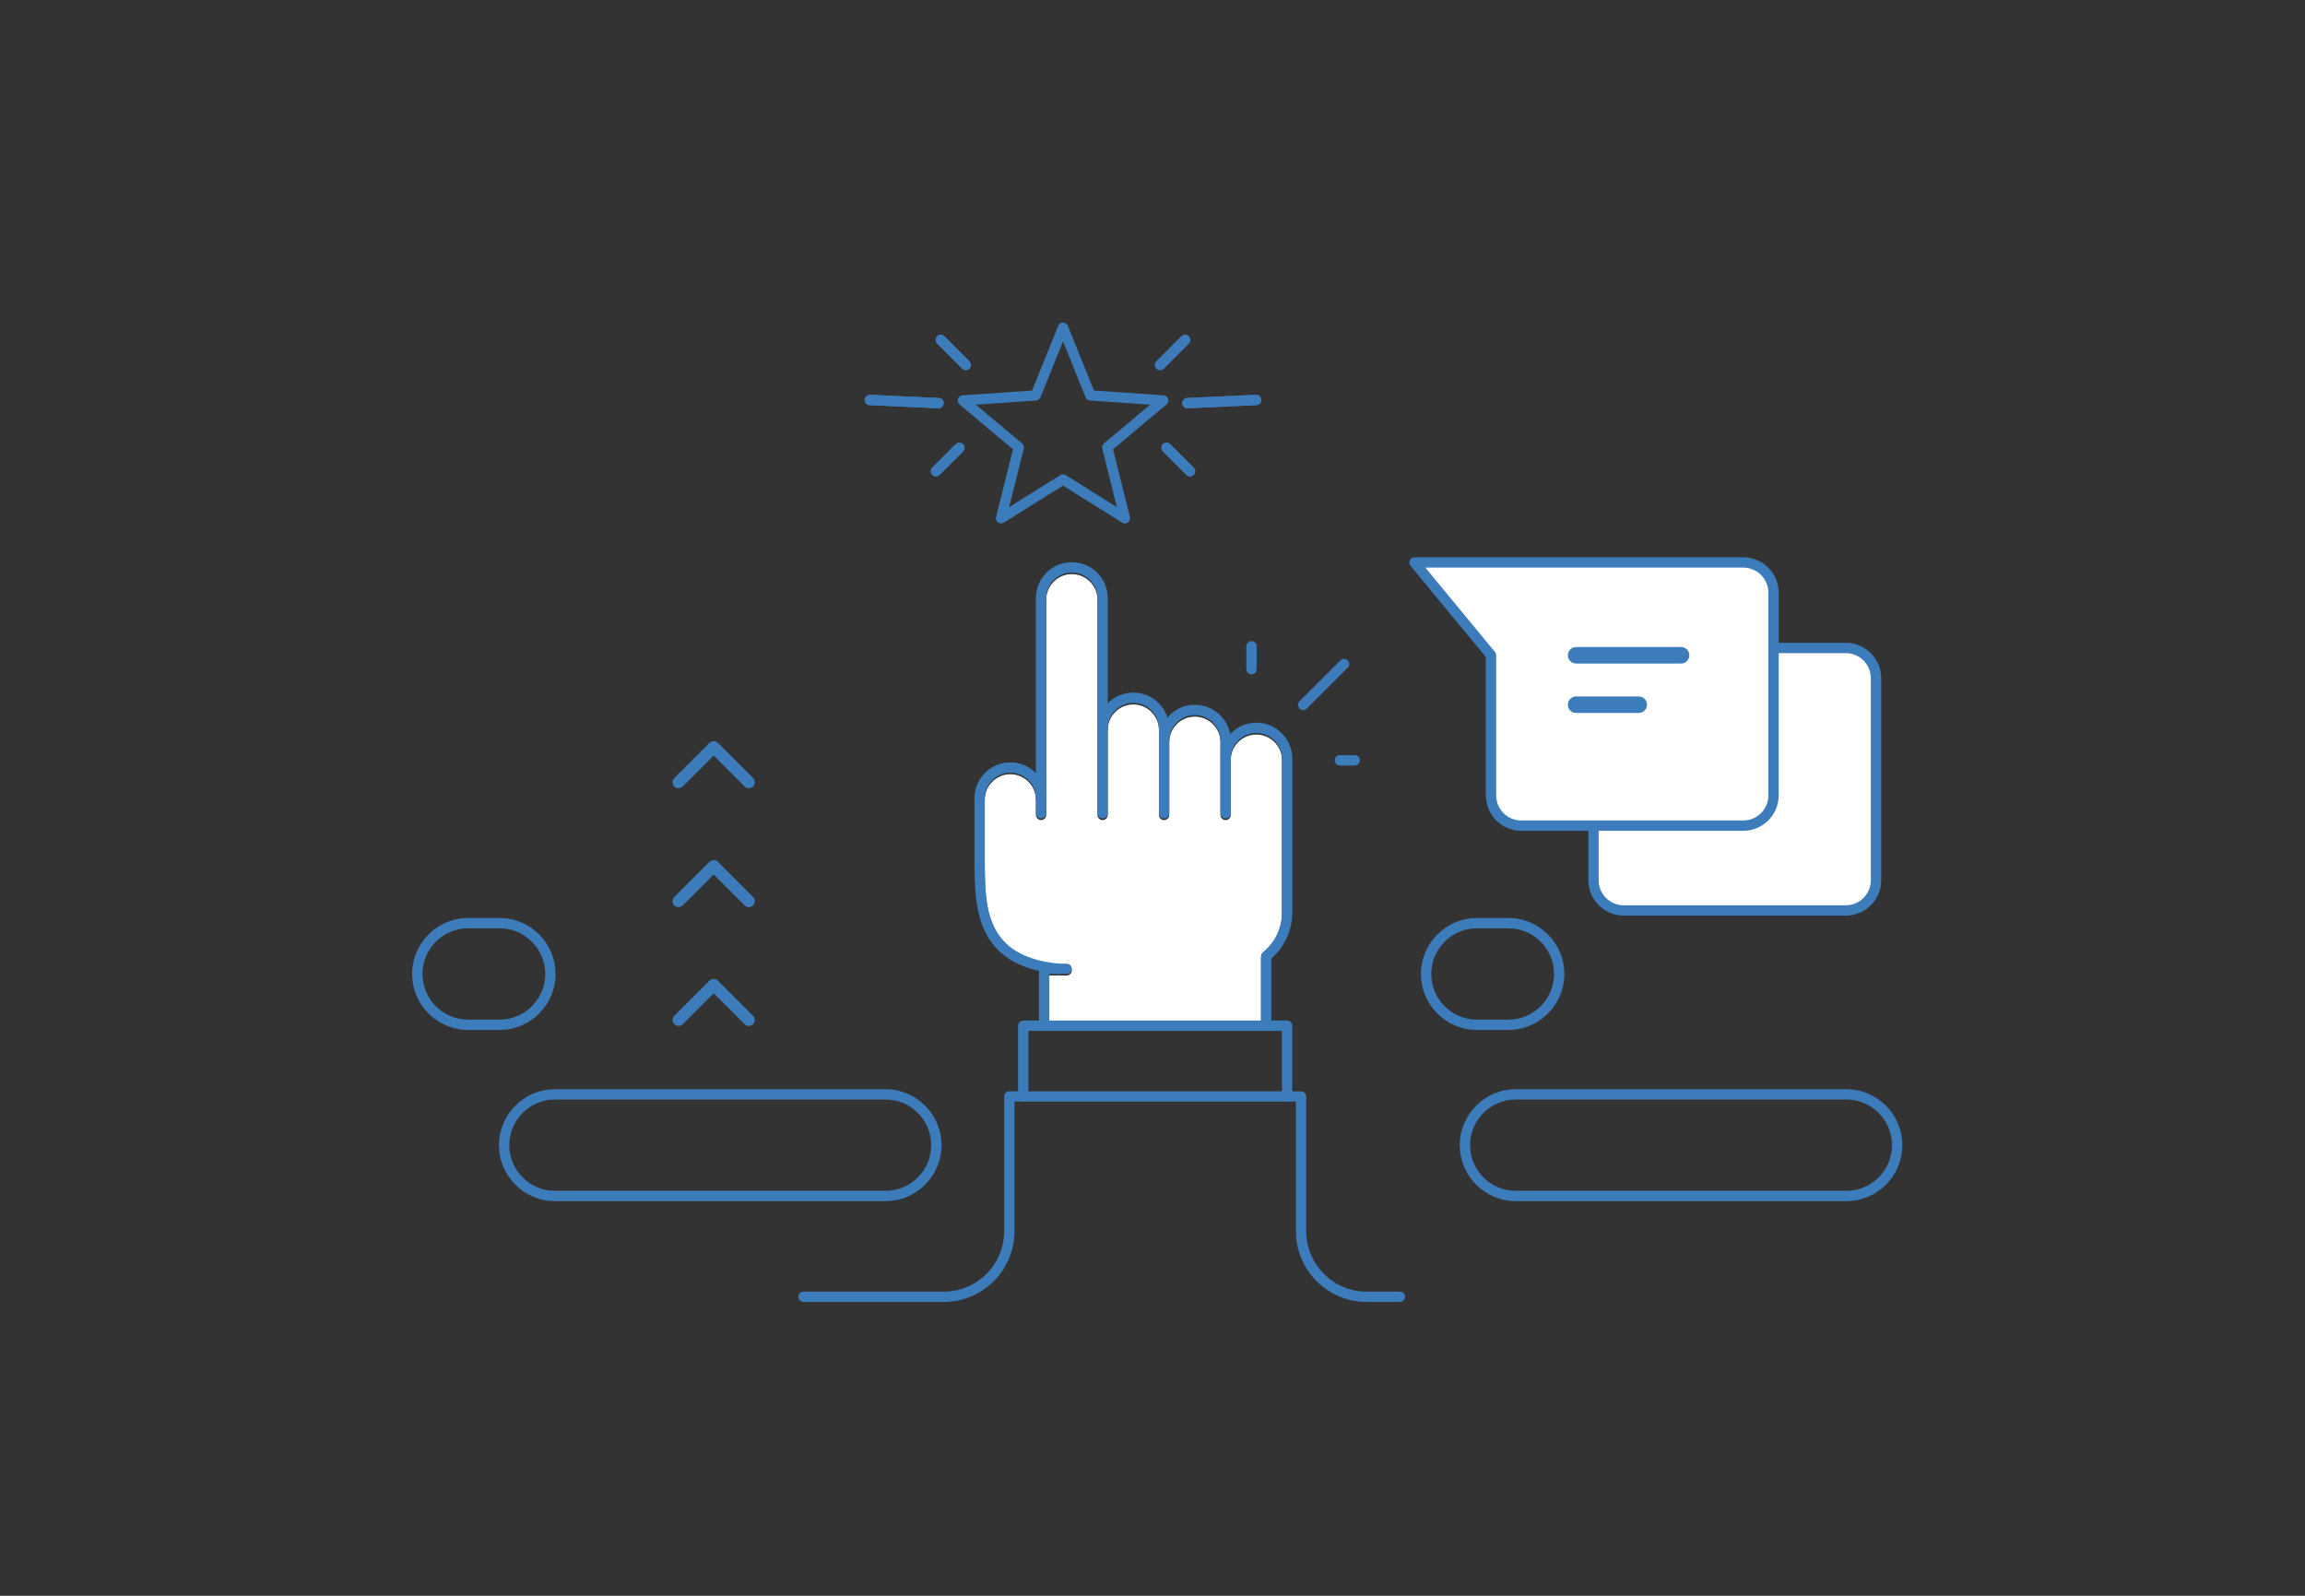 <?xml version="1.0" encoding="UTF-8"?>
<svg id="Layer_1" data-name="Layer 1" xmlns="http://www.w3.org/2000/svg" viewBox="0 0 559 387">
  <rect x="0" y="0" width="559" height="387" fill="#333333" stroke="none"/>
  <defs>
    <style>
      .cls-1 {
        fill: #fff;
      }

      .cls-2 {
        fill: #3c7cba;
      }
    </style>
  </defs>
  <path class="cls-1" d="m310.89,221.61c0,3.76-1.68,7.29-4.61,9.67-.29.24-.46.59-.46.97v15.62h-51.35v-11.3h4.21c.69,0,1.25-.56,1.25-1.25s-.56-1.25-1.25-1.25h-1.76c-18.1-1.66-18.1-13.75-18.1-25.44v-14.66c0-1.65.65-3.21,1.82-4.39,1.17-1.17,2.73-1.82,4.38-1.82,3.42,0,6.21,2.79,6.21,6.21v3.65c0,.69.56,1.25,1.25,1.25s1.25-.56,1.25-1.25v-52.18c0-1.66.65-3.22,1.82-4.39,1.17-1.17,2.73-1.82,4.39-1.82,3.42,0,6.21,2.79,6.21,6.21v52.19c0,.69.56,1.25,1.25,1.25s1.25-.56,1.25-1.25v-20.58c0-1.66.65-3.22,1.82-4.39,1.17-1.17,2.73-1.82,4.38-1.82,3.42,0,6.21,2.79,6.21,6.21v20.58c0,.69.56,1.25,1.25,1.25s1.25-.56,1.25-1.25v-17.62c0-1.65.65-3.21,1.82-4.39,1.17-1.17,2.73-1.82,4.39-1.82,3.42,0,6.21,2.79,6.21,6.21v17.62c0,.69.56,1.25,1.25,1.25s1.25-.56,1.25-1.25v-13.29c0-3.42,2.78-6.2,6.2-6.2s6.22,2.78,6.22,6.2v37.28Z"/>
  <g>
    <path class="cls-2" d="m242.77,126.94c-.26,0-.52-.08-.73-.24-.41-.3-.6-.82-.48-1.31l4.11-16.43-12.98-10.88c-.39-.33-.54-.86-.39-1.34.16-.48.59-.83,1.1-.86l16.9-1.17,6.34-15.71c.19-.47.65-.78,1.16-.78s.97.31,1.16.78l6.34,15.71,16.9,1.17c.51.04.94.38,1.1.86.16.48,0,1.02-.39,1.34l-12.98,10.88,4.1,16.43c.12.49-.07,1.01-.48,1.31-.41.3-.97.32-1.4.05l-14.36-8.98-14.36,8.98c-.2.13-.43.19-.66.19Zm-6.11-28.79l11.21,9.39c.37.31.53.8.41,1.26l-3.54,14.18,12.4-7.75c.41-.25.92-.25,1.33,0l12.39,7.75-3.54-14.19c-.12-.46.04-.95.41-1.26l11.2-9.39-14.59-1.01c-.48-.03-.89-.34-1.07-.78l-5.47-13.56-5.47,13.56c-.18.44-.6.75-1.07.78l-14.59,1.01Z"/>
    <g>
      <g>
        <g>
          <path class="cls-2" d="m226.98,115.54c-.32,0-.64-.12-.88-.37-.49-.49-.49-1.28,0-1.77l5.68-5.68c.49-.49,1.28-.49,1.77,0s.49,1.28,0,1.77l-5.68,5.68c-.24.24-.56.37-.88.37Z"/>
          <path class="cls-2" d="m226.98,115.54c-.32,0-.64-.12-.88-.37-.49-.49-.49-1.28,0-1.77l5.68-5.68c.49-.49,1.28-.49,1.77,0s.49,1.28,0,1.77l-5.68,5.68c-.24.24-.56.37-.88.37Z"/>
        </g>
        <g>
          <path class="cls-2" d="m227.61,99.02s-.04,0-.06,0l-16.66-.77c-.69-.03-1.22-.62-1.19-1.31.03-.69.62-1.21,1.31-1.19l16.66.77c.69.03,1.22.62,1.19,1.31-.03.67-.58,1.19-1.25,1.19Z"/>
          <path class="cls-2" d="m227.61,99.02s-.04,0-.06,0l-16.66-.77c-.69-.03-1.22-.62-1.19-1.31.03-.69.62-1.21,1.31-1.19l16.66.77c.69.03,1.22.62,1.19,1.31-.03.67-.58,1.19-1.25,1.19Z"/>
        </g>
        <g>
          <path class="cls-2" d="m234.22,89.75c-.32,0-.64-.12-.88-.37l-6.05-6.05c-.49-.49-.49-1.28,0-1.77s1.28-.49,1.77,0l6.05,6.05c.49.49.49,1.28,0,1.77-.24.24-.56.37-.88.37Z"/>
          <path class="cls-2" d="m234.22,89.75c-.32,0-.64-.12-.88-.37l-6.05-6.05c-.49-.49-.49-1.28,0-1.77s1.28-.49,1.77,0l6.05,6.05c.49.49.49,1.28,0,1.77-.24.24-.56.37-.88.37Z"/>
        </g>
      </g>
      <g>
        <g>
          <path class="cls-2" d="m288.59,115.54c-.32,0-.64-.12-.88-.37l-5.68-5.68c-.49-.49-.49-1.28,0-1.77s1.28-.49,1.77,0l5.68,5.68c.49.49.49,1.28,0,1.77-.24.24-.56.37-.88.37Z"/>
          <path class="cls-2" d="m288.59,115.54c-.32,0-.64-.12-.88-.37l-5.68-5.68c-.49-.49-.49-1.28,0-1.77s1.28-.49,1.77,0l5.68,5.68c.49.49.49,1.28,0,1.77-.24.24-.56.37-.88.37Z"/>
        </g>
        <g>
          <path class="cls-2" d="m287.97,99.02c-.66,0-1.22-.52-1.25-1.19-.03-.69.5-1.27,1.19-1.31l16.66-.77c.67-.03,1.27.5,1.31,1.19.03.69-.5,1.27-1.19,1.31l-16.66.77s-.04,0-.06,0Z"/>
          <path class="cls-2" d="m287.97,99.02c-.66,0-1.22-.52-1.25-1.19-.03-.69.5-1.27,1.19-1.31l16.66-.77c.67-.03,1.27.5,1.31,1.19.03.69-.5,1.27-1.19,1.31l-16.66.77s-.04,0-.06,0Z"/>
        </g>
        <g>
          <path class="cls-2" d="m281.35,89.75c-.32,0-.64-.12-.88-.37-.49-.49-.49-1.28,0-1.77l6.05-6.05c.49-.49,1.28-.49,1.77,0s.49,1.28,0,1.77l-6.05,6.05c-.24.24-.56.37-.88.37Z"/>
          <path class="cls-2" d="m281.35,89.75c-.32,0-.64-.12-.88-.37-.49-.49-.49-1.28,0-1.77l6.05-6.05c.49-.49,1.28-.49,1.77,0s.49,1.28,0,1.77l-6.05,6.05c-.24.24-.56.37-.88.37Z"/>
        </g>
      </g>
    </g>
  </g>
  <path class="cls-2" d="m214.76,291.29h-80.18c-7.48,0-13.57-6.09-13.57-13.57s6.09-13.57,13.57-13.57h80.18c7.48,0,13.57,6.09,13.57,13.57s-6.09,13.57-13.57,13.57Zm-80.18-24.64c-6.11,0-11.07,4.97-11.07,11.07s4.97,11.07,11.07,11.07h80.18c6.11,0,11.07-4.97,11.07-11.07s-4.97-11.07-11.07-11.07h-80.18Z"/>
  <path class="cls-2" d="m121.16,249.77h-7.64c-7.48,0-13.57-6.09-13.57-13.57s6.09-13.57,13.57-13.57h7.64c7.48,0,13.57,6.09,13.57,13.57s-6.09,13.57-13.57,13.57Zm-7.64-24.64c-6.11,0-11.07,4.97-11.07,11.07s4.97,11.07,11.07,11.07h7.64c6.11,0,11.07-4.97,11.07-11.07s-4.97-11.07-11.07-11.07h-7.64Z"/>
  <path class="cls-2" d="m365.81,249.77h-7.64c-7.48,0-13.57-6.09-13.57-13.57s6.09-13.57,13.57-13.57h7.64c7.48,0,13.57,6.09,13.57,13.57s-6.09,13.57-13.57,13.57Zm-7.64-24.64c-6.11,0-11.07,4.97-11.07,11.07s4.97,11.07,11.07,11.07h7.64c6.11,0,11.07-4.97,11.07-11.07s-4.97-11.07-11.07-11.07h-7.64Z"/>
  <path class="cls-2" d="m447.77,291.29h-80.18c-7.48,0-13.57-6.09-13.57-13.57s6.09-13.57,13.57-13.57h80.18c7.48,0,13.57,6.09,13.57,13.57s-6.09,13.57-13.57,13.57Zm-80.18-24.64c-6.11,0-11.07,4.97-11.07,11.07s4.97,11.07,11.07,11.07h80.18c6.11,0,11.07-4.97,11.07-11.07s-4.97-11.07-11.07-11.07h-80.18Z"/>
  <g>
    <g>
      <path class="cls-2" d="m256.86,236.2s-.08,0-.11,0c-20.42-1.85-20.42-16.31-20.42-27.94v-14.66c0-2.32.9-4.5,2.55-6.16,1.65-1.65,3.83-2.55,6.15-2.55,4.8,0,8.71,3.91,8.71,8.71,0,.69-.56,1.25-1.25,1.25s-1.25-.56-1.25-1.25c0-3.42-2.79-6.21-6.21-6.21-1.65,0-3.21.65-4.38,1.82-1.17,1.18-1.82,2.74-1.82,4.39v14.66c0,11.7,0,23.81,18.15,25.45.69.06,1.2.67,1.13,1.36-.06.65-.6,1.14-1.24,1.14Z"/>
      <path class="cls-2" d="m252.48,198.49c-.69,0-1.25-.55-1.25-1.25v-52.19c0-2.33.91-4.52,2.55-6.16,1.64-1.64,3.83-2.55,6.16-2.55,4.8,0,8.71,3.91,8.71,8.71v31.61c0,.69-.56,1.25-1.25,1.25s-1.25-.56-1.25-1.25v-31.61c0-3.42-2.79-6.21-6.21-6.21-1.66,0-3.22.65-4.39,1.82-1.17,1.17-1.82,2.73-1.82,4.39v52.18c0,.69-.56,1.25-1.25,1.25Z"/>
      <path class="cls-2" d="m253.22,250c-.69,0-1.25-.56-1.25-1.25v-13.8c0-.69.56-1.25,1.25-1.25h5.46c.69,0,1.25.56,1.25,1.25s-.56,1.25-1.25,1.25h-4.21v12.55c0,.69-.56,1.25-1.25,1.25Z"/>
      <path class="cls-2" d="m307.08,250c-.69,0-1.25-.56-1.25-1.25v-16.87c0-.38.17-.73.46-.97,2.93-2.38,4.61-5.91,4.61-9.67v-37.28c0-3.42-2.79-6.2-6.22-6.2s-6.2,2.78-6.2,6.2c0,.69-.56,1.25-1.25,1.25s-1.25-.56-1.25-1.25c0-4.8,3.9-8.7,8.7-8.7s8.72,3.9,8.72,8.7v37.28c0,4.32-1.84,8.37-5.07,11.22v16.3c0,.69-.56,1.25-1.25,1.25Z"/>
      <path class="cls-2" d="m267.4,198.5c-.69,0-1.25-.56-1.25-1.25v-20.58c0-2.33.91-4.51,2.55-6.16,1.64-1.64,3.83-2.55,6.15-2.55,4.8,0,8.71,3.91,8.71,8.71v2.96c0,.69-.56,1.25-1.25,1.25s-1.25-.56-1.25-1.25v-2.96c0-3.42-2.79-6.21-6.21-6.21-1.65,0-3.21.65-4.38,1.82-1.17,1.17-1.82,2.73-1.82,4.39v20.58c0,.69-.56,1.25-1.25,1.25Z"/>
      <path class="cls-2" d="m282.31,198.5c-.69,0-1.25-.56-1.25-1.25v-17.62c0-2.32.9-4.5,2.55-6.16,1.65-1.65,3.83-2.55,6.16-2.55,4.8,0,8.71,3.91,8.71,8.71v17.61c0,.69-.56,1.25-1.25,1.25s-1.25-.55-1.25-1.25v-17.62c0-3.42-2.79-6.21-6.21-6.21-1.66,0-3.22.64-4.39,1.82-1.17,1.18-1.82,2.74-1.82,4.39v17.62c0,.69-.56,1.25-1.25,1.25Z"/>
      <path class="cls-2" d="m312.14,267.15c-.69,0-1.25-.56-1.25-1.25v-15.9h-61.49v15.9c0,.69-.56,1.25-1.25,1.25s-1.25-.56-1.25-1.25v-17.15c0-.69.56-1.25,1.25-1.25h63.99c.69,0,1.25.56,1.25,1.25v17.15c0,.69-.56,1.25-1.25,1.25Z"/>
    </g>
    <g>
      <path class="cls-2" d="m303.51,163.55c-.69,0-1.25-.56-1.25-1.25v-5.59c0-.69.56-1.25,1.25-1.25s1.25.56,1.25,1.25v5.59c0,.69-.56,1.25-1.25,1.25Z"/>
      <path class="cls-2" d="m328.53,185.64h-3.58c-.69,0-1.25-.56-1.25-1.25s.56-1.25,1.25-1.25h3.58c.69,0,1.25.56,1.25,1.25s-.56,1.25-1.25,1.25Z"/>
      <g>
        <path class="cls-2" d="m316.04,170.95l9.92-9.92-9.92,9.92Z"/>
        <path class="cls-2" d="m316.04,172.2c-.32,0-.64-.12-.88-.37-.49-.49-.49-1.28,0-1.77l9.92-9.92c.49-.49,1.28-.49,1.77,0,.49.49.49,1.28,0,1.77l-9.92,9.92c-.24.24-.56.37-.88.37Z"/>
      </g>
    </g>
  </g>
  <path class="cls-2" d="m339.5,315.74h-8.06c-9.46,0-17.16-7.7-17.16-17.16v-31.43h-68.25v31.43c0,9.46-7.7,17.16-17.16,17.16h-33.99c-.69,0-1.25-.56-1.25-1.25s.56-1.25,1.25-1.25h33.99c8.08,0,14.66-6.58,14.66-14.66v-32.68c0-.69.56-1.25,1.25-1.25h70.75c.69,0,1.25.56,1.25,1.25v32.68c0,8.09,6.58,14.66,14.66,14.66h8.06c.69,0,1.25.56,1.25,1.25s-.56,1.25-1.25,1.25Z"/>
  <g>
    <path class="cls-2" d="m164.55,248.8c-.37,0-.74-.14-1.02-.42-.56-.56-.56-1.48,0-2.04l8.53-8.53c.54-.54,1.5-.54,2.04,0l8.53,8.53c.56.56.56,1.48,0,2.04s-1.48.56-2.04,0l-7.51-7.5-7.5,7.5c-.28.28-.65.42-1.02.42Z"/>
    <path class="cls-2" d="m181.6,219.98c-.37,0-.74-.14-1.02-.42l-7.51-7.5-7.5,7.5c-.56.56-1.48.56-2.04,0-.56-.56-.56-1.48,0-2.04l8.53-8.53c.54-.54,1.5-.54,2.04,0l8.53,8.53c.56.56.56,1.48,0,2.04-.28.28-.65.42-1.02.42Z"/>
    <path class="cls-2" d="m164.55,191.15c-.37,0-.74-.14-1.02-.42-.56-.56-.56-1.48,0-2.04l8.53-8.53c.54-.54,1.5-.54,2.04,0l8.53,8.53c.56.56.56,1.48,0,2.04s-1.48.56-2.04,0l-7.51-7.5-7.5,7.5c-.28.28-.65.42-1.02.42Z"/>
  </g>
  <g>
    <g>
      <path class="cls-1" d="m447.63,157.14h-61.18v56.32c0,4.05,3.29,7.34,7.34,7.34h53.83c4.05,0,7.34-3.29,7.34-7.34v-48.98c0-4.05-3.29-7.34-7.34-7.34Z"/>
      <path class="cls-2" d="m447.63,222.05h-53.83c-4.74,0-8.59-3.85-8.59-8.59v-56.32c0-.69.56-1.25,1.25-1.25h61.18c4.74,0,8.59,3.85,8.59,8.59v48.98c0,4.74-3.85,8.59-8.59,8.59Zm-59.93-63.66v55.07c0,3.36,2.73,6.09,6.09,6.09h53.83c3.36,0,6.09-2.73,6.09-6.09v-48.98c0-3.36-2.73-6.09-6.09-6.09h-59.93Z"/>
    </g>
    <g>
      <path class="cls-1" d="m430.11,143.74v49.15c0,4.05-3.29,7.34-7.34,7.34h-53.83c-4.05,0-7.34-3.29-7.34-7.34v-33.98l-18.58-22.51h79.76c4.05,0,7.34,3.29,7.34,7.34Z"/>
      <path class="cls-2" d="m422.77,201.48h-53.83c-4.74,0-8.59-3.85-8.59-8.59v-33.53l-18.29-22.16c-.31-.37-.37-.89-.17-1.33.21-.44.65-.72,1.13-.72h79.75c4.74,0,8.59,3.85,8.59,8.59v49.15c0,4.74-3.85,8.59-8.59,8.59Zm-77.1-63.83l16.89,20.46c.18.22.29.51.29.8v33.98c0,3.36,2.73,6.09,6.09,6.09h53.83c3.36,0,6.09-2.73,6.09-6.09v-49.15c0-3.36-2.73-6.09-6.09-6.09h-77.1Z"/>
    </g>
    <path class="cls-2" d="m382.23,156.91h25.46c1.1,0,2,.9,2,2s-.9,2-2,2h-25.46c-1.1,0-2-.9-2-2s.9-2,2-2Z"/>
    <path class="cls-2" d="m382.23,168.9h15.2c1.1,0,2,.9,2,2s-.9,2-2,2h-15.2c-1.1,0-2-.9-2-2s.9-2,2-2Z"/>
  </g>
</svg>